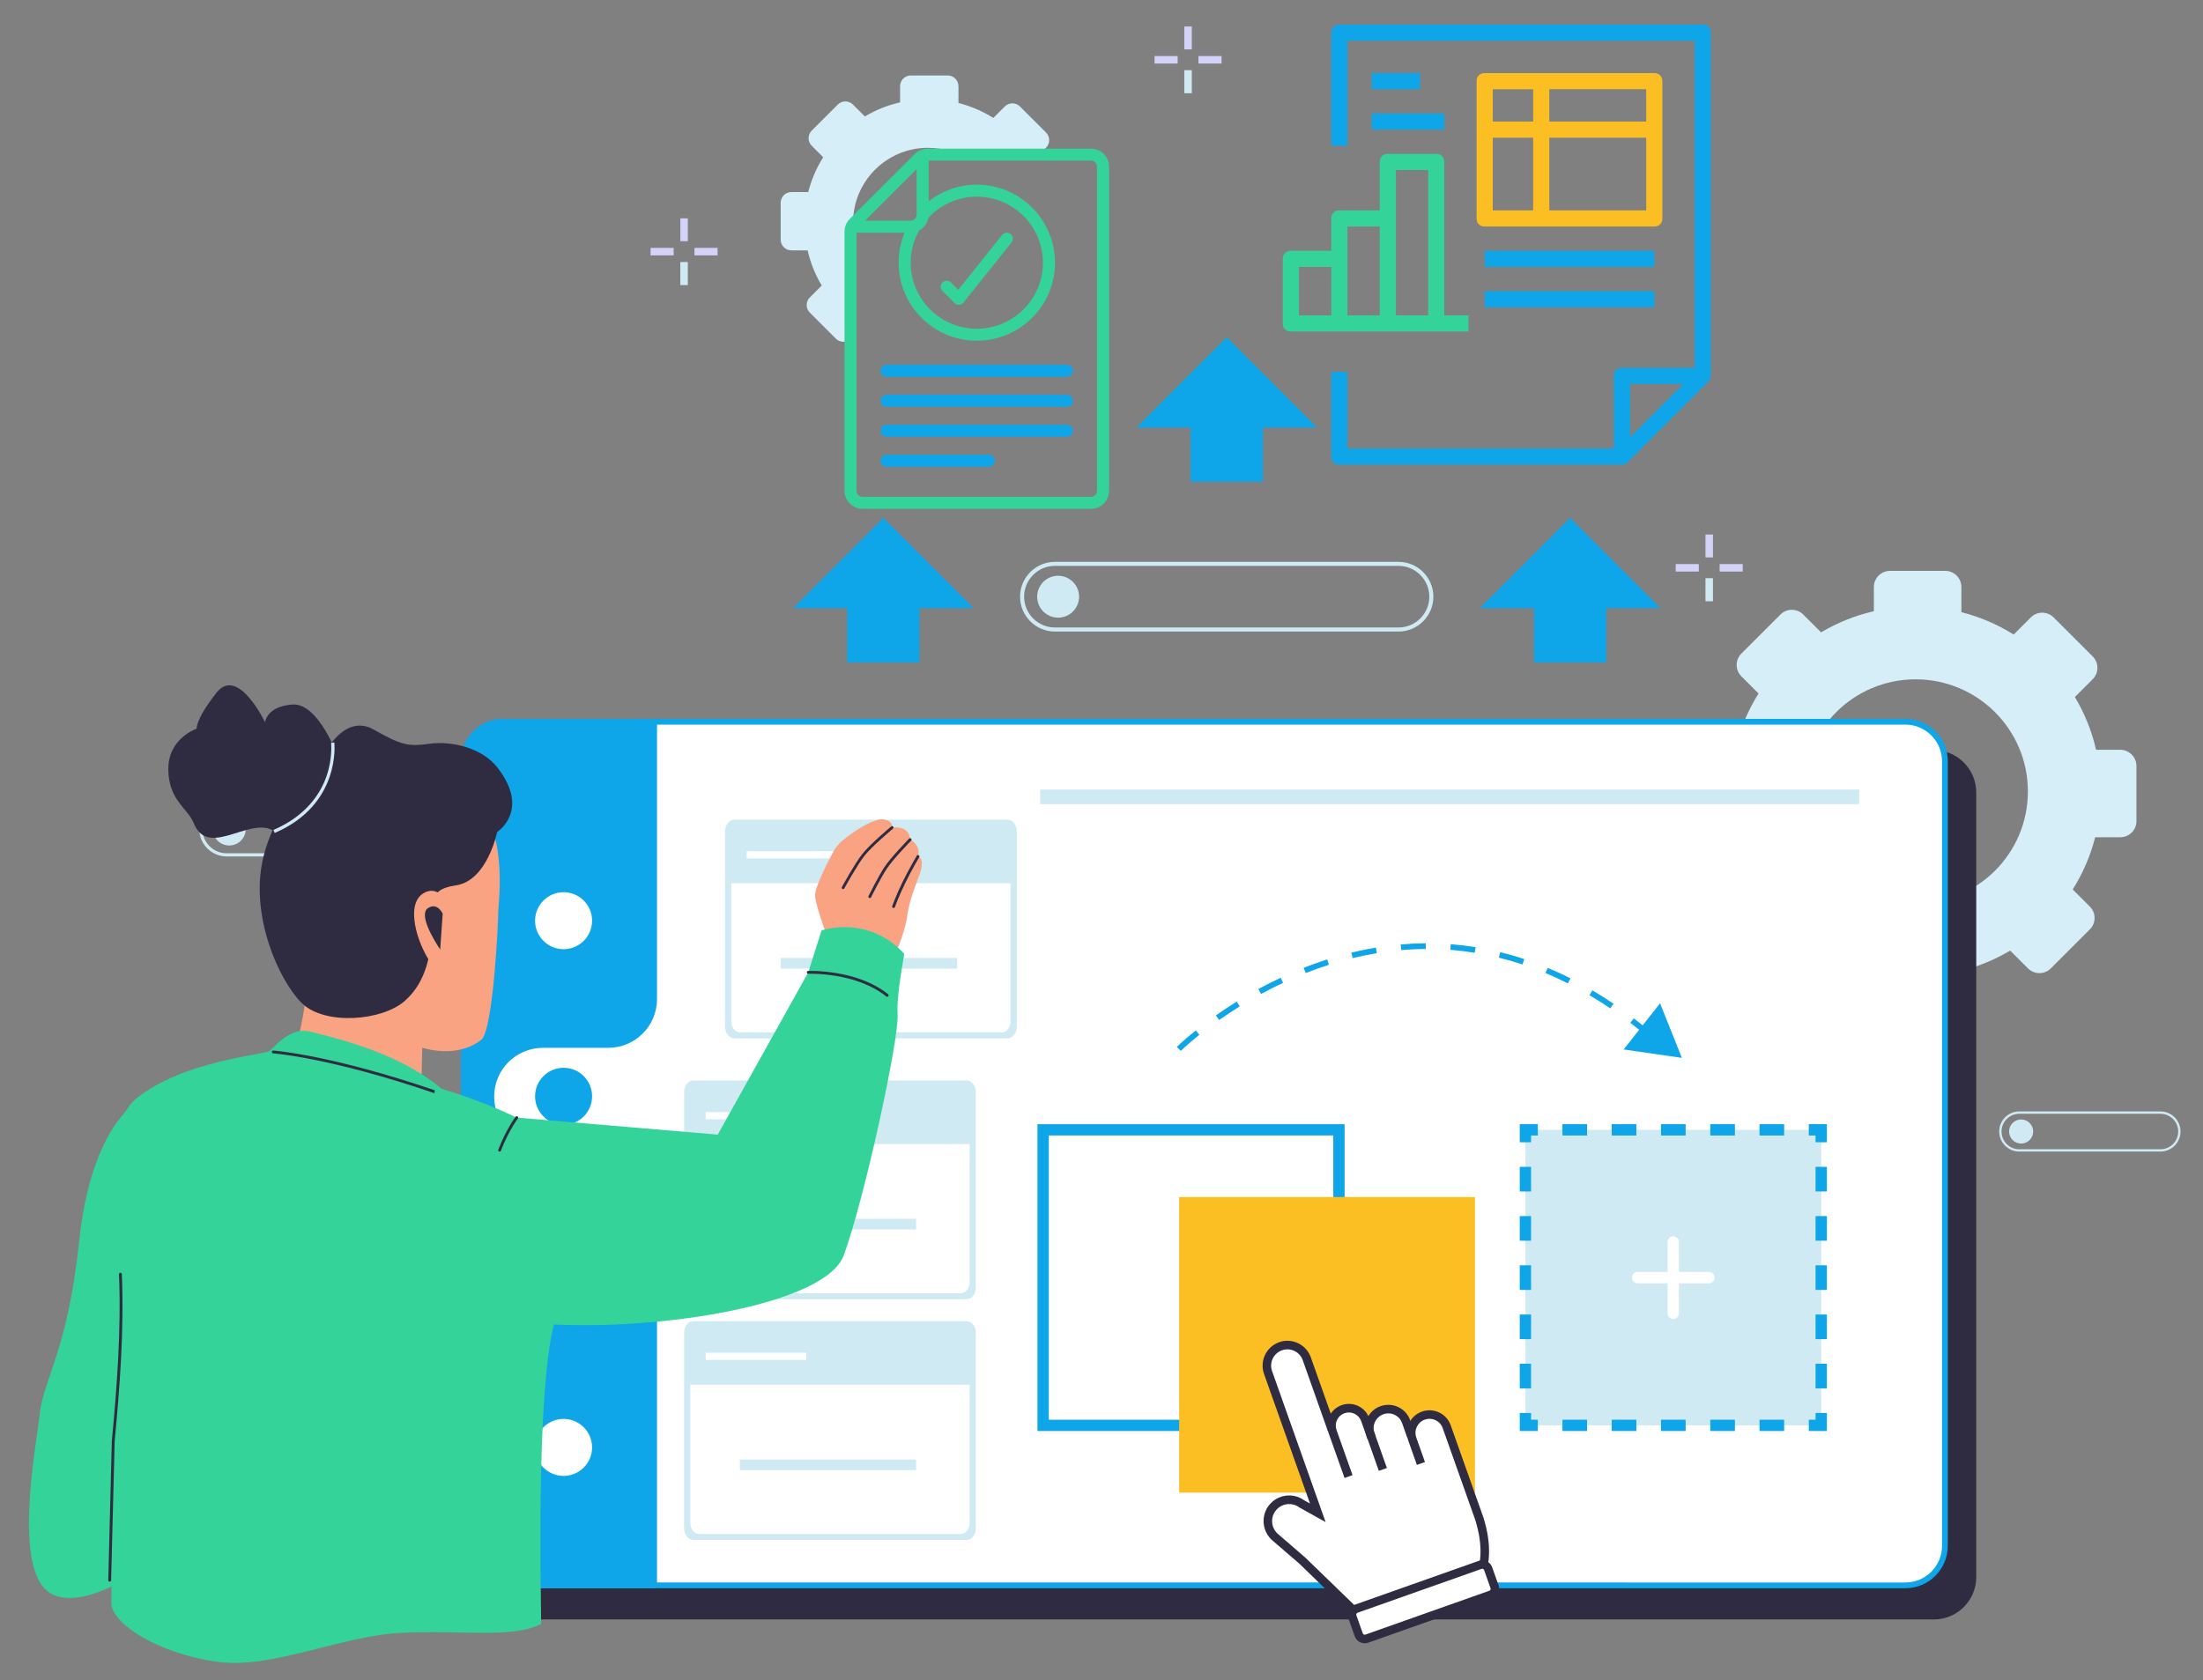 <?xml version="1.0" encoding="UTF-8"?>
<svg id="Layer_1" data-name="Layer 1" xmlns="http://www.w3.org/2000/svg" xmlns:xlink="http://www.w3.org/1999/xlink" version="1.1" viewBox="0 0 1538.33 1173.5">
  <rect x="0" y="0" width="1538.33" height="1173.5" fill="#808080" stroke="none"/>
  <defs>
    <style>
      .cls-1 {
        fill: #d3d3f9;
      }

      .cls-1, .cls-2, .cls-3, .cls-4, .cls-5, .cls-6, .cls-7, .cls-8, .cls-9, .cls-10 {
        stroke-width: 0px;
      }

      .cls-11 {
        clip-path: url(#clippath);
      }

      .cls-2 {
        fill: none;
      }

      .cls-3 {
        fill: #2f2c41;
      }

      .cls-12 {
        clip-path: url(#clippath-1);
      }

      .cls-13 {
        clip-path: url(#clippath-4);
      }

      .cls-14 {
        clip-path: url(#clippath-3);
      }

      .cls-15 {
        clip-path: url(#clippath-2);
      }

      .cls-4 {
        fill: #0ea5e9;
      }

      .cls-5 {
        fill: #f9a382;
      }

      .cls-6 {
        fill: #d0eaf4;
      }

      .cls-7 {
        fill: #34d399;
      }

      .cls-8 {
        fill: #fff;
      }

      .cls-9 {
        fill: #d5eef7;
      }

      .cls-10 {
        fill: #fbbf24;
      }
    </style>
    <clipPath id="clippath">
      <rect class="cls-2" x="1190.74" y="373.34" width="7.9" height="16.96"/>
    </clipPath>
    <clipPath id="clippath-1">
      <rect class="cls-2" x="826.82" y="18.51" width="7.9" height="16.96"/>
    </clipPath>
    <clipPath id="clippath-2">
      <rect class="cls-2" x="474.9" y="152.51" width="7.9" height="16.96"/>
    </clipPath>
    <clipPath id="clippath-3">
      <rect class="cls-2" x="928.99" y="17.21" width="265.7" height="307.37"/>
    </clipPath>
    <clipPath id="clippath-4">
      <rect class="cls-2" x="895.72" y="106.74" width="130.44" height="125.31"/>
    </clipPath>
  </defs>
  <path class="cls-9" d="M730.42,92.55l-18.19-18.17c-2.94-2.94-7.69-2.94-10.62,0l-7.99,7.98c-7.41-4.66-15.63-8.21-24.34-10.43v-11.72c0-4.16-3.36-7.51-7.52-7.51h-25.72c-4.16,0-7.52,3.35-7.52,7.51v11.29c-8.78,1.98-17.05,5.37-24.58,9.83l-8.3-8.29c-2.94-2.94-7.7-2.94-10.62,0l-18.19,18.17c-2.94,2.94-2.94,7.69,0,10.62l8,8c-4.69,7.41-8.22,15.59-10.44,24.32h-11.74c-4.16,0-7.52,3.35-7.52,7.52v25.7c0,4.16,3.36,7.51,7.52,7.51h11.32c1.95,8.78,5.35,17.04,9.84,24.55l-8.32,8.31c-2.94,2.94-2.94,7.7,0,10.62l18.19,18.18c2.71,2.71,6.96,2.91,9.9.63v-78.99l2.13-1.94c0-.26-.02-.51-.02-.77,0-28.86,23.42-52.22,52.26-52.22,10.31,0,19.92,2.99,28.02,8.14h46.26l8.2-8.19c2.94-2.94,2.94-7.69,0-10.62Z"/>
  <path class="cls-9" d="M1480.56,523.7h-16.9c-2.98-13.17-8.07-25.55-14.81-36.84l12.45-12.44c4.4-4.4,4.4-11.54,0-15.92l-27.28-27.25c-4.4-4.41-11.54-4.41-15.92,0l-11.98,11.96c-11.12-6.98-23.44-12.31-36.51-15.64v-17.57c0-6.23-5.04-11.26-11.27-11.26h-38.57c-6.23,0-11.27,5.03-11.27,11.26v16.93c-13.17,2.97-25.56,8.05-36.87,14.74l-12.44-12.43c-4.41-4.41-11.55-4.41-15.93,0l-27.27,27.25c-4.41,4.41-4.41,11.54,0,15.92l11.99,11.99c-7.03,11.12-12.32,23.37-15.65,36.46h-17.6c-6.23,0-11.27,5.03-11.27,11.27v38.54c0,6.23,5.04,11.26,11.27,11.26h16.98c2.93,13.16,8.02,25.55,14.76,36.81l-12.47,12.46c-4.41,4.41-4.41,11.55,0,15.92l27.27,27.26c4.41,4.4,11.55,4.4,15.93,0l11.97-11.96c11.13,6.98,23.39,12.31,36.5,15.64h.02v17.56c0,6.23,5.04,11.27,11.27,11.27h38.57c6.23,0,11.26-5.04,11.26-11.27v-16.92h.03c13.17-2.98,25.56-8.01,36.83-14.74h.03l12.44,12.43c4.41,4.41,11.55,4.41,15.93,0l27.27-27.25c4.41-4.41,4.41-11.54,0-15.92l-11.97-11.97c7.03-11.11,12.37-23.4,15.68-36.46h17.55c6.23,0,11.27-5.03,11.27-11.26v-38.55c-.03-6.23-5.09-11.28-11.3-11.28ZM1337.64,631.12c-43.25,0-78.37-35.03-78.37-78.32s35.12-78.31,78.37-78.31,78.41,35.03,78.41,78.31-35.14,78.32-78.41,78.32Z"/>
  <path class="cls-6" d="M347.24,598.21h-188.93c-10.59,0-19.18-8.62-19.18-19.18s8.62-19.17,19.18-19.17h188.93c10.59,0,19.19,8.61,19.19,19.17s-8.6,19.18-19.19,19.18ZM158.3,562.09c-9.34,0-16.95,7.61-16.95,16.95s7.61,16.95,16.95,16.95h188.93c9.34,0,16.96-7.61,16.96-16.95s-7.62-16.95-16.96-16.95h-188.93Z"/>
  <path class="cls-6" d="M171.61,579.04c0,.76-.08,1.5-.23,2.25-.14.74-.37,1.46-.66,2.16s-.64,1.36-1.06,1.98c-.42.63-.9,1.21-1.44,1.75s-1.11,1.01-1.74,1.43c-.64.42-1.3.77-1.99,1.07-.7.29-1.42.5-2.16.65-.74.15-1.49.23-2.25.23s-1.5-.07-2.24-.23c-.74-.14-1.46-.36-2.16-.65-.7-.3-1.37-.65-1.99-1.07s-1.21-.89-1.75-1.43-1.01-1.12-1.43-1.75-.78-1.29-1.07-1.98-.5-1.42-.65-2.16c-.15-.75-.23-1.49-.23-2.25s.07-1.5.23-2.24c.14-.74.36-1.46.65-2.16s.65-1.37,1.07-1.99.89-1.21,1.43-1.75,1.12-1.01,1.75-1.43,1.3-.77,1.99-1.06,1.42-.51,2.16-.66,1.49-.22,2.24-.22,1.51.07,2.25.22,1.46.37,2.16.66,1.36.64,1.99,1.06c.63.42,1.2.89,1.74,1.43s1.02,1.12,1.44,1.75.77,1.3,1.06,1.99.51,1.42.66,2.16.23,1.49.23,2.24Z"/>
  <path class="cls-3" d="M1379.99,553.53v547.99c0,16.37-13.28,29.64-29.66,29.64H371.28c-16.33,0-29.61-13.27-29.61-29.64v-547.99c0-16.37,13.28-29.64,29.61-29.64h979.05c16.38,0,29.66,13.27,29.66,29.64Z"/>
  <path class="cls-8" d="M351.42,1107.34c-15.23,0-27.6-12.39-27.6-27.63v-547.97c0-15.24,12.37-27.63,27.6-27.63h979.08c15.22,0,27.59,12.39,27.59,27.63v547.97c0,15.24-12.37,27.63-27.59,27.63H351.42Z"/>
  <path class="cls-4" d="M1330.51,506.13c14.1,0,25.59,11.49,25.59,25.61v547.97c0,14.12-11.48,25.61-25.59,25.61H351.42c-14.1,0-25.59-11.49-25.59-25.61v-547.97c0-14.12,11.47-25.61,25.59-25.61h979.08ZM1330.51,502.1H351.42c-16.33,0-29.63,13.3-29.63,29.64v547.97c0,16.37,13.3,29.64,29.63,29.64h979.08c16.37,0,29.63-13.3,29.63-29.64v-547.97c0-16.37-13.26-29.64-29.63-29.64Z"/>
  <path class="cls-8" d="M341.67,609.18h998.57v477.04H341.67v-477.04Z"/>
  <path class="cls-8" d="M1296.29,1091.83h-484.4c-8.59,0-15.57-6.96-15.57-15.57v-189.62c0-8.59,6.96-15.57,15.57-15.57h484.4c8.59,0,15.58,6.96,15.58,15.57v189.62c0,8.59-6.99,15.57-15.58,15.57Z"/>
  <path class="cls-4" d="M345.06,765.92c0,18.83,15.25,34.07,34.09,34.07h45.55c18.83,0,34.08,15.24,34.08,34.07v275.3h-107.34c-16.38,0-29.65-13.27-29.65-29.64v-547.99c0-16.37,13.27-29.64,29.65-29.64h107.34v195.73c0,18.82-15.25,34.06-34.08,34.06h-45.55c-18.81-.02-34.09,15.24-34.09,34.04Z"/>
  <path class="cls-8" d="M393.54,662.99c-10.99,0-19.91-8.92-19.91-19.9s8.92-19.9,19.91-19.9,19.91,8.91,19.91,19.9-8.92,19.9-19.91,19.9Z"/>
  <path class="cls-4" d="M393.54,785.63c-10.99,0-19.91-8.92-19.91-19.9s8.92-19.9,19.91-19.9,19.91,8.91,19.91,19.9-8.92,19.9-19.91,19.9Z"/>
  <path class="cls-8" d="M393.54,908.24c-10.99,0-19.91-8.92-19.91-19.9s8.92-19.9,19.91-19.9,19.91,8.91,19.91,19.9-8.92,19.9-19.91,19.9Z"/>
  <path class="cls-8" d="M393.54,1030.88c-10.99,0-19.91-8.92-19.91-19.9s8.92-19.9,19.91-19.9,19.91,8.92,19.91,19.9-8.92,19.9-19.91,19.9Z"/>
  <path class="cls-4" d="M938.92,999.52h-214.46v-214.29h214.46v214.29ZM732.36,991.64h198.67v-198.56h-198.67v198.56Z"/>
  <path class="cls-10" d="M823.39,836.11h206.56v206.44h-206.56v-206.44Z"/>
  <path class="cls-6" d="M1065.19,789.15h206.56v206.44h-206.56v-206.44Z"/>
  <path class="cls-4" d="M1275.68,999.52h-12.62v-7.88h4.73v-4.71h7.89v12.59Z"/>
  <path class="cls-4" d="M1245.85,999.52h-17.2v-7.88h17.2v7.88ZM1211.45,999.52h-17.18v-7.88h17.2v7.88h-.02ZM1177.06,999.52h-17.2v-7.88h17.2v7.88ZM1142.65,999.52h-17.2v-7.88h17.2v7.88ZM1108.23,999.52h-17.2v-7.88h17.2v7.88Z"/>
  <path class="cls-4" d="M1073.86,999.52h-12.63v-12.59h7.89v4.71h4.74v7.88Z"/>
  <path class="cls-4" d="M1069.12,969.74h-7.89v-17.19h7.89v17.19ZM1069.12,935.35h-7.89v-17.19h7.89v17.19ZM1069.12,900.98h-7.89v-17.19h7.89v17.19ZM1069.12,866.6h-7.89v-17.19h7.89v17.19ZM1069.12,832.2h-7.89v-17.19h7.89v17.19Z"/>
  <path class="cls-4" d="M1069.12,797.84h-7.89v-12.62h12.63v7.89h-4.74v4.73Z"/>
  <path class="cls-4" d="M1245.85,793.11h-17.2v-7.89h17.2v7.89ZM1211.45,793.11h-17.18v-7.89h17.2v7.89h-.02ZM1177.06,793.11h-17.2v-7.89h17.2v7.89ZM1142.65,793.11h-17.2v-7.89h17.2v7.89ZM1108.23,793.11h-17.2v-7.89h17.2v7.89Z"/>
  <path class="cls-4" d="M1275.68,797.84h-7.89v-4.73h-4.73v-7.89h12.62v12.62Z"/>
  <path class="cls-4" d="M1275.68,969.74h-7.89v-17.19h7.89v17.19ZM1275.68,935.35h-7.89v-17.19h7.89v17.19ZM1275.68,900.98h-7.89v-17.19h7.89v17.19ZM1275.68,866.6h-7.89v-17.19h7.89v17.19ZM1275.68,832.2h-7.89v-17.19h7.89v17.19Z"/>
  <path class="cls-6" d="M674.88,754.67h-190.65c-3.61,0-6.54,3.66-6.54,8.19v136.46c0,4.5,2.93,8.19,6.54,8.19h190.65c3.63,0,6.54-3.65,6.54-8.19v-136.46c.02-4.52-2.91-8.19-6.54-8.19ZM492.79,776.78h70.19v4.98h-70.19v-4.98ZM677.06,895.54c0,4.3-2.81,7.8-6.26,7.8h-182.47c-3.46,0-6.26-3.51-6.26-7.8v-96.44h194.99v96.44Z"/>
  <path class="cls-6" d="M516.61,851.31h123.13v7.43h-123.13v-7.43Z"/>
  <path class="cls-6" d="M674.88,922.76h-190.65c-3.61,0-6.54,3.66-6.54,8.19v136.46c0,4.5,2.93,8.19,6.54,8.19h190.65c3.63,0,6.54-3.66,6.54-8.19v-136.46c.02-4.52-2.91-8.19-6.54-8.19ZM492.79,944.86h70.19v4.99h-70.19v-4.99ZM677.06,1063.62c0,4.31-2.81,7.82-6.26,7.82h-182.47c-3.46,0-6.26-3.51-6.26-7.82v-96.44h194.99v96.44Z"/>
  <path class="cls-6" d="M516.61,1019.4h123.13v7.43h-123.13v-7.43Z"/>
  <path class="cls-8" d="M945.78,1125.31l-36.36-35.26-18.91-16.32c-5.66-4.88-6.84-13.16-2.76-19.42,4.71-7.21,14.5-8.94,21.39-3.8l11.06,6.18-34.76-98.03c-2.65-7.47,1.25-15.67,8.74-18.32,7.47-2.65,15.68,1.25,18.33,8.73l17.6,49.66,11.55,32.57-11.2-31.59c-2.23-6.3,1.08-13.23,7.38-15.47,6.31-2.22,13.26,1.08,15.48,7.38l4.44,12.51,7.89,22.22-8.69-24.55c-2.44-6.84,1.15-14.37,8.01-16.79l.12-.05c6.84-2.43,14.38,1.15,16.8,8.01l3.56,10.06,6.77,19.1-6.09-17.14c-2.35-6.63,1.12-13.94,7.76-16.3,6.63-2.34,13.94,1.13,16.3,7.76l22.37,63.07s7.06,18.97,2.95,35.2l-89.75,30.6Z"/>
  <path class="cls-8" d="M1040.94,1113.9l-86.54,30.63c-2.28.8-4.81-.37-5.61-2.67l-4.48-12.62c-.8-2.27.38-4.8,2.68-5.6l86.55-30.63c2.27-.8,4.8.38,5.6,2.67l4.48,12.62c.8,2.3-.4,4.8-2.68,5.6Z"/>
  <path class="cls-3" d="M1038.44,1095.48l-5.79-1.45c3.82-15.1-2.8-33.24-2.85-33.42l-22.37-63.09c-.87-2.46-2.65-4.43-5.01-5.56-2.35-1.12-5.01-1.24-7.49-.4-5.09,1.81-7.76,7.41-5.96,12.49l6.06,17.14-5.64,2.01-6.06-17.14c-2.9-8.19,1.4-17.2,9.59-20.1,3.96-1.4,8.24-1.17,12.04.63,3.8,1.8,6.66,4.98,8.06,8.96l22.37,63.08c.28.72,7.31,19.95,3.03,36.87Z"/>
  <path class="cls-3" d="M962.83,1027.35l-8.69-24.56c-2.97-8.38,1.43-17.62,9.82-20.6,8.51-3.03,17.76,1.4,20.74,9.79l3.55,10.06-5.64,2.01-3.55-10.07c-1.88-5.28-7.69-8.05-12.98-6.18-5.41,1.93-8.19,7.73-6.31,13.02l8.69,24.56-5.64,1.97Z"/>
  <path class="cls-3" d="M938.87,1032.31l-11.2-31.59c-1.35-3.8-1.12-7.91.61-11.54,1.73-3.65,4.78-6.39,8.59-7.73,3.8-1.35,7.92-1.13,11.55.6,3.65,1.73,6.39,4.78,7.73,8.59l4.43,12.51-5.64,2.01-4.43-12.51c-.82-2.3-2.48-4.15-4.68-5.18-2.2-1.05-4.69-1.17-6.99-.37-2.3.82-4.15,2.48-5.2,4.68-1.05,2.2-1.18,4.68-.38,6.98l11.2,31.58-5.58,1.98Z"/>
  <path class="cls-3" d="M943.7,1127.44l-36.39-35.26-18.78-16.2c-6.77-5.83-8.16-15.85-3.31-23.33,2.74-4.17,6.94-6.95,11.85-7.83,4.86-.88,9.7.25,13.68,3.13l4.01,2.23-32.11-90.55c-3.18-9.02,1.55-18.92,10.55-22.13,4.35-1.55,9.06-1.31,13.24.7,4.19,2.01,7.34,5.48,8.89,9.86l17.6,49.66-5.64,2.01-17.6-49.66c-1.01-2.86-3.08-5.16-5.81-6.46-2.74-1.31-5.84-1.48-8.7-.45-5.9,2.1-9.01,8.59-6.91,14.49l37.39,105.5-18.32-10.23c-2.66-1.97-5.94-2.76-9.22-2.18-3.28.58-6.08,2.43-7.89,5.23-3.25,4.98-2.3,11.64,2.21,15.52l18.9,16.32,36.52,35.38-4.15,4.26Z"/>
  <path class="cls-3" d="M952.95,1147.79c-3.03,0-5.89-1.88-6.97-4.91l-4.47-12.62c-.66-1.85-.56-3.86.3-5.64.85-1.77,2.32-3.13,4.21-3.77l86.55-30.63c1.85-.65,3.86-.56,5.64.3s3.13,2.32,3.77,4.21l4.48,12.62c.66,1.85.56,3.85-.3,5.62s-2.32,3.14-4.21,3.78l-86.55,30.63c-.82.28-1.66.4-2.45.4ZM1035.01,1095.76c-.14,0-.3.02-.47.07l-86.55,30.63c-.47.17-.7.52-.8.73-.09.2-.23.6-.05,1.07l4.48,12.62c.26.73,1.08,1.1,1.81.85l86.55-30.63c.72-.26,1.1-1.05.84-1.81l-4.48-12.61c-.2-.58-.75-.93-1.33-.93Z"/>
  <path class="cls-8" d="M1168.44,921.2c-2.18,0-3.96-1.77-3.96-3.95v-49.76c0-2.17,1.78-3.95,3.96-3.95s3.96,1.78,3.96,3.95v49.76c0,2.18-1.78,3.95-3.96,3.95Z"/>
  <path class="cls-8" d="M1193.34,896.32h-49.79c-2.18,0-3.95-1.78-3.95-3.95s1.77-3.96,3.95-3.96h49.79c2.18,0,3.96,1.78,3.96,3.96s-1.78,3.95-3.96,3.95Z"/>
  <path class="cls-4" d="M824.52,734.04l-2.79-2.81c.21-.21,4.81-4.71,13.31-11.52l2.45,3.08c-8.31,6.65-12.92,11.19-12.97,11.24ZM1151.83,725.23c-4.4-3.75-8.92-7.38-13.4-10.82l2.41-3.13c4.57,3.48,9.12,7.16,13.57,10.96l-2.58,2.98ZM851.32,712.46l-2.28-3.23c4.73-3.32,9.61-6.58,14.57-9.64l2.09,3.36c-4.88,3.02-9.72,6.23-14.38,9.5ZM1124.47,704.33c-4.83-3.27-9.72-6.36-14.53-9.2l2.01-3.4c4.88,2.9,9.84,6.03,14.75,9.34l-2.22,3.27ZM880.59,694.27l-1.88-3.46c5.11-2.78,10.37-5.43,15.58-7.89l1.68,3.58c-5.16,2.39-10.34,5.01-15.37,7.76ZM1094.83,686.87c-5.15-2.61-10.42-5.04-15.6-7.21l1.53-3.63c5.29,2.2,10.61,4.68,15.88,7.3l-1.81,3.54ZM911.77,679.66l-1.46-3.66c5.46-2.15,11-4.12,16.46-5.88l1.19,3.75c-5.36,1.71-10.82,3.66-16.2,5.79ZM1063.13,673.64c-5.43-1.8-10.99-3.4-16.5-4.75l.96-3.83c5.6,1.37,11.27,3,16.8,4.85l-1.25,3.72ZM944.56,669.22l-.93-3.84c5.68-1.38,11.45-2.55,17.12-3.51l.66,3.89c-5.61.93-11.27,2.08-16.85,3.46ZM1029.8,665.47c-5.64-.9-11.37-1.58-17.06-2.04l.3-3.93c5.79.45,11.65,1.15,17.39,2.06l-.63,3.91ZM978.44,663.6l-.33-3.93c5.84-.49,11.69-.77,17.48-.8l.02,3.94c-5.68.04-11.47.32-17.17.79Z"/>
  <path class="cls-4" d="M1174.43,738.9l-15.23-38.12-25.42,32.24,40.65,5.88Z"/>
  <path class="cls-6" d="M726.37,551.48h571.93v10.21h-571.93v-10.21Z"/>
  <g>
    <path class="cls-6" d="M1190.91,403.85h5.23v16.11h-5.23v-16.11Z"/>
    <g class="cls-11">
      <path class="cls-1" d="M1190.91,373.21h5.23v16.12h-5.23v-16.12Z"/>
    </g>
    <path class="cls-1" d="M1170.12,393.99h16.12v5.22h-16.12v-5.22Z"/>
    <path class="cls-1" d="M1200.78,393.99h16.15v5.22h-16.15v-5.22Z"/>
  </g>
  <g>
    <path class="cls-6" d="M826.99,49.02h5.23v16.11h-5.23v-16.11Z"/>
    <g class="cls-12">
      <path class="cls-1" d="M826.99,18.38h5.23v16.12h-5.23v-16.12Z"/>
    </g>
    <path class="cls-1" d="M806.21,39.16h16.12v5.22h-16.12v-5.22Z"/>
    <path class="cls-1" d="M836.86,39.16h16.15v5.22h-16.15v-5.22Z"/>
  </g>
  <g>
    <path class="cls-6" d="M475.07,183.02h5.23v16.11h-5.23v-16.11Z"/>
    <g class="cls-15">
      <path class="cls-1" d="M475.07,152.37h5.23v16.12h-5.23v-16.12Z"/>
    </g>
    <path class="cls-1" d="M454.28,173.15h16.12v5.22h-16.12v-5.22Z"/>
    <path class="cls-1" d="M484.94,173.15h16.15v5.22h-16.15v-5.22Z"/>
  </g>
  <path class="cls-6" d="M703.49,572.47h-190.66c-3.61,0-6.54,3.65-6.54,8.19v136.45c0,4.51,2.93,8.19,6.54,8.19h190.66c3.63,0,6.53-3.65,6.53-8.19v-136.45c0-4.53-2.9-8.19-6.53-8.19ZM521.39,594.57h70.19v4.98h-70.19v-4.98ZM705.64,713.35c0,4.31-2.81,7.82-6.26,7.82h-182.47c-3.46,0-6.26-3.51-6.26-7.82v-96.44h194.99v96.44Z"/>
  <path class="cls-6" d="M545.21,669.1h123.14v7.43h-123.14v-7.43Z"/>
  <path class="cls-7" d="M92.7,772.15s-29.36,18.5-37.44,94.96c-8.09,76.47-24.79,95.86-27.48,120.09-2.7,24.23-20.48,115.23,10.24,127.07,30.73,11.85,85.23-36.66,85.23-36.66l18.76-162.04-49.31-143.41Z"/>
  <path class="cls-5" d="M205.93,733.83s8.57-27.56,8.57-55.22-34.01-130.3,17.6-142.26c51.62-11.97,97.5,8.03,109.22,35.24,11.72,27.21,6.47,61.92,6.61,65.14.17,3.23-3.3,82.9-11.87,89.58-17.46,13.67-41.19,5.46-41.19,5.46l-.8,33.18-88.14-31.13Z"/>
  <path class="cls-3" d="M347.13,581.13s-6.74,34.07-28.9,37.3c-22.17,3.23-13.57,14.89-15.77,31.14-2.18,16.27-4.04,35.71-19.89,49.63-15.86,13.91-56.15,17.27-72.11,1.17-15.95-16.11-35.84-60.69-26.87-100.33,8.97-39.67,45.01-76.71,45.01-76.71,0,0,13.14-24.61,32.37-13.74,19.24,10.86,23.74,11.98,39.05,9.9s36.57,2.74,47.41,16.72c23.22,29.99-.3,44.93-.3,44.93Z"/>
  <path class="cls-3" d="M236.15,528.97s-13.53-38.02-31.79-36.87c-18.28,1.15-19.26,12.41-19.26,12.41,0,0-18.95-39.8-33.99-20.6-14.99,19.2-13.72,25.05-13.72,25.05,0,0-20.04,6.61-19.86,28.36.17,21.75,13.65,27.28,17.7,37.56,10.82,27.33,44.38-10.58,59.86,9.09l41.05-55.02Z"/>
  <path class="cls-6" d="M191.82,581.8l-.9-2.11c23.41-10.04,33.11-26,37.11-37.64,4.36-12.64,3.16-23.08,3.16-23.18l2.26-.28c.07.45,4.78,43.3-41.63,63.2Z"/>
  <path class="cls-5" d="M314.73,634.03s-7.54-17.62-19.46-9.83c-11.93,7.78-4.39,33.58,5.2,47.91l14.25-38.08Z"/>
  <path class="cls-3" d="M309.12,638.15s-3.68-8.16-10.24-3.89c-6.56,4.31,3.23,21.08,8.51,28.96l1.73-25.07Z"/>
  <path class="cls-7" d="M377.84,1134.24c.45-5.39-5.48-198.08,14.88-223.91,43.83-55.59-2.41-93.69-2.41-93.69-26.7-40.72-67-38.94-67-38.94-24.41-38.96-92.38-53.43-106.61-57.09-14.23-3.7-25.02,10.92-28.73,13.57-3.7,2.6-59.97,6.65-92.63,33.01-32.66,26.36-5.74,127.82-16.31,239.44-.02.33-1.22,112.44-1.24,112.73-.85,13.69,31.75,35.89,75.2,41.49,37.27,4.81,85.23-18.24,126.93-20.34,42.99-2.18,78.38,4.15,97.92-6.28Z"/>
  <path class="cls-3" d="M304.46,763.86c-.09,0-.2-.02-.32-.05-73.71-25.22-113.02-28.03-113.4-28.05-.55-.02-.95-.5-.93-1.05.03-.56.42-1.01,1.05-.93.4.02,39.97,2.85,113.93,28.16.52.17.8.72.6,1.25-.12.42-.49.67-.93.67Z"/>
  <path class="cls-3" d="M76.59,1104.73s-.03,0,0,0c-.58-.02-1.01-.47-.98-1,.93-36.2,2.48-96.96,2.48-97.19,3.56-37.54,6.61-77.64,5.01-116.51-.03-.56.4-1.01.95-1.03.66-.02,1.01.4,1.03.95,1.64,39-1.45,79.17-5.01,116.79-.02.68-1.3,50.79-2.48,97.06-.02.5-.47.93-1,.93Z"/>
  <path class="cls-5" d="M622.94,578.02s12.02-1.92,12.6,8.39c0,0,7.74,3.72,5.51,11.73,0,0,5.29,1.15,1.03,12.77-4.26,11.58-7.29,18.92-8.81,30.25-1.53,11.36-11.48,33.54-11.48,33.54l-40.55-10.64s-12.44-32.19-12.09-39.12c.38-6.93,11.37-27.56,13.22-30.96,1.88-3.37,5.31-6.36,5.31-6.36,0,0,16.76-14.4,28.07-15.41-.02.05,7.82.17,7.19,5.8Z"/>
  <path class="cls-3" d="M588.74,621.04c-.15,0-.33-.05-.48-.12-.47-.25-.65-.85-.4-1.33.38-.68,8.97-16.37,14.25-23.08,5.29-6.74,19.59-18.73,20.19-19.25.42-.35,1.03-.3,1.38.12.35.43.3,1.06-.12,1.38-.15.13-14.76,12.37-19.91,18.95-5.19,6.58-13.97,22.65-14.08,22.8-.15.35-.47.52-.82.52Z"/>
  <path class="cls-3" d="M607.34,627.28c-.15,0-.3-.02-.42-.09-.5-.26-.68-.83-.45-1.33.07-.13,6.79-13.65,11.19-20.33,4.43-6.7,16.66-19.24,17.16-19.77.37-.4,1-.4,1.4-.02s.4,1,.02,1.4c-.12.12-12.6,12.95-16.93,19.5-4.36,6.58-11.01,19.98-11.06,20.12-.21.33-.56.52-.9.52Z"/>
  <path class="cls-3" d="M623.95,634.19c-.1,0-.23-.02-.33-.05-.52-.17-.77-.75-.6-1.24.02-.08,2.83-7.92,7.46-17.3,4.64-9.37,9.65-17.8,9.7-17.9.28-.47.89-.62,1.35-.35.48.28.63.88.35,1.36-.04.07-5.03,8.45-9.61,17.74-4.58,9.29-7.36,17.03-7.38,17.1-.12.37-.5.65-.93.65Z"/>
  <path class="cls-7" d="M303.96,759.23s27.22,7.21,56.92,21.4l140.32,11.87,63.18-113.31,9.32-29.33s32.43-11.24,57.7,16.32c.26.27-5.58,28.35-4.61,42.47,1.15,16.47-22.74,127.35-37.53,168.02-12.52,34.44-127.2,52.89-206.82,48.23-86.82-5.05-115.2,112.61-115.2,112.61l36.72-278.27Z"/>
  <path class="cls-3" d="M619.53,696.26c-.23,0-.42-.07-.63-.23-21.29-17.16-54.14-15.87-54.49-15.87-.56,0-1.01-.4-1.03-.95-.03-.56.4-1.01.95-1.03.36-.02,33.93-1.35,55.83,16.29.42.36.5.96.15,1.38-.21.28-.5.4-.78.4Z"/>
  <path class="cls-3" d="M348.86,804.35c-.12,0-.25-.02-.35-.07-.5-.2-.75-.77-.55-1.28,5.78-14.79,11.89-22.67,12.14-23,.35-.42.95-.49,1.38-.17.42.33.49.96.17,1.38-.05.07-6.19,8.01-11.88,22.5-.14.43-.52.65-.93.65Z"/>
  <g>
    <path class="cls-6" d="M976.54,441.13h-239.88c-13.42,0-24.36-10.91-24.36-24.35s10.94-24.35,24.36-24.35h239.88c13.42,0,24.36,10.91,24.36,24.35s-10.94,24.35-24.36,24.35ZM736.66,395.25c-11.87,0-21.53,9.66-21.53,21.52s9.67,21.52,21.53,21.52h239.88c11.87,0,21.53-9.66,21.53-21.52s-9.67-21.52-21.53-21.52h-239.88Z"/>
    <path class="cls-6" d="M753.51,416.78c0,.96-.09,1.91-.28,2.85-.19.95-.46,1.86-.83,2.75s-.81,1.73-1.35,2.53c-.53.79-1.14,1.53-1.82,2.21s-1.42,1.29-2.22,1.82c-.79.53-1.64.98-2.53,1.35-.88.37-1.8.65-2.74.83-.95.19-1.89.28-2.86.28s-1.91-.09-2.85-.28c-.95-.19-1.86-.46-2.75-.83s-1.73-.81-2.53-1.35-1.53-1.14-2.22-1.82c-.68-.68-1.29-1.42-1.81-2.21-.53-.8-.99-1.65-1.36-2.53s-.65-1.8-.83-2.75c-.19-.94-.28-1.89-.28-2.85s.09-1.91.28-2.85c.19-.95.46-1.86.83-2.75.37-.88.82-1.73,1.36-2.53.52-.79,1.13-1.53,1.81-2.21.69-.68,1.42-1.29,2.22-1.82s1.65-.99,2.53-1.35c.88-.37,1.8-.65,2.75-.83.94-.19,1.89-.28,2.85-.28s1.91.09,2.86.28c.94.19,1.85.46,2.74.83.89.36,1.74.81,2.53,1.35.8.53,1.54,1.14,2.22,1.82s1.29,1.42,1.82,2.21c.53.8.98,1.65,1.35,2.53s.65,1.8.83,2.75c.19.94.28,1.89.28,2.85Z"/>
  </g>
  <path class="cls-6" d="M1508.61,804.34h-98.57c-7.73,0-14.02-6.27-14.02-14.02s6.28-14.02,14.02-14.02h98.57c7.74,0,14.03,6.28,14.03,14.02s-6.28,14.02-14.03,14.02ZM1410.04,777.96c-6.83,0-12.39,5.55-12.39,12.39s5.55,12.39,12.39,12.39h98.57c6.84,0,12.4-5.56,12.4-12.39s-5.56-12.39-12.4-12.39h-98.57Z"/>
  <path class="cls-6" d="M1419.75,790.32c0,1.12-.21,2.19-.64,3.22-.43,1.04-1.04,1.94-1.82,2.74-.79.78-1.71,1.39-2.74,1.82-1.03.42-2.1.64-3.22.64s-2.19-.22-3.22-.64c-1.03-.43-1.94-1.04-2.74-1.82-.78-.79-1.39-1.7-1.82-2.74-.43-1.03-.64-2.1-.64-3.22s.21-2.18.64-3.22c.42-1.03,1.04-1.93,1.82-2.73.79-.79,1.71-1.4,2.74-1.82,1.03-.43,2.1-.64,3.22-.64s2.19.21,3.22.64c1.03.42,1.94,1.03,2.74,1.82.78.79,1.39,1.7,1.82,2.73.43,1.04.64,2.11.64,3.22Z"/>
  <g>
    <path class="cls-7" d="M640.11,118.14v31.81c0,2.31-1.89,4.19-4.2,4.19h-31.85l36.05-36ZM641.81,160.99c3.35-1.79,5.79-5,6.48-8.86,8.73-9.37,20.96-14.76,33.8-14.76,25.47,0,46.18,20.69,46.18,46.12s-20.71,46.12-46.18,46.12-46.18-20.69-46.18-46.12c0-7.91,2.08-15.64,5.9-22.5ZM766.05,116.4v226.42c0,2.31-1.89,4.19-4.2,4.19h-159.53c-2.31,0-4.2-1.88-4.2-4.19v-180.3h33.57c-2.74,6.62-4.18,13.74-4.18,20.96,0,30.05,24.49,54.51,54.58,54.51s54.58-24.45,54.58-54.51-24.48-54.51-54.58-54.51c-12.27,0-24.06,4.18-33.59,11.61v-28.38h113.35c2.31,0,4.2,1.88,4.2,4.19ZM602.32,355.4h159.53c6.95,0,12.6-5.64,12.6-12.58V116.4c0-6.95-5.64-12.58-12.6-12.58h-114.07c-3.36,0-6.53,1.31-8.91,3.68l-45.46,45.4c-2.38,2.38-3.69,5.53-3.69,8.89v181.02c0,6.95,5.64,12.58,12.59,12.58"/>
    <path class="cls-7" d="M666.53,211.61c.78.79,1.85,1.23,2.97,1.23h.23c1.2-.06,2.29-.64,3.05-1.57l33.59-41.93c1.44-1.8,1.15-4.46-.66-5.9-1.81-1.44-4.44-1.15-5.9.66l-30.65,38.28-5.09-5.08c-1.64-1.64-4.29-1.64-5.93,0-1.64,1.64-1.64,4.29,0,5.93l8.4,8.38"/>
    <path class="cls-4" d="M614.92,258.96c0,2.31,1.88,4.19,4.2,4.19h125.95c2.31,0,4.2-1.88,4.2-4.19s-1.89-4.19-4.2-4.19h-125.95c-2.31,0-4.2,1.88-4.2,4.19"/>
    <path class="cls-4" d="M745.06,275.74h-125.95c-2.31,0-4.2,1.88-4.2,4.19s1.88,4.19,4.2,4.19h125.95c2.31,0,4.2-1.88,4.2-4.19s-1.89-4.19-4.2-4.19"/>
    <path class="cls-4" d="M745.06,296.7h-125.95c-2.31,0-4.2,1.88-4.2,4.19s1.88,4.19,4.2,4.19h125.95c2.31,0,4.2-1.88,4.2-4.19s-1.89-4.19-4.2-4.19"/>
    <path class="cls-4" d="M690.49,317.66h-71.37c-2.31,0-4.2,1.88-4.2,4.19s1.88,4.19,4.2,4.19h71.37c2.31,0,4.2-1.88,4.2-4.19s-1.89-4.19-4.2-4.19"/>
  </g>
  <g>
    <g class="cls-14">
      <path class="cls-4" d="M1194.64,262.52V22.85c0-3.39-2.26-5.64-5.64-5.64h-253.76c-3.38,0-5.64,2.26-5.64,5.64v78.97h11.28V28.49h242.48v228.39h-50.75c-3.38,0-5.64,2.26-5.64,5.64v50.77h-186.09v-53.51h-11.28v59.15c0,3.38,2.25,5.64,5.64,5.64h197.36c1.69,0,2.82-.56,3.95-1.69l56.39-56.41c.56-.56.56-1.13,1.13-1.69v-.56c.56-.56.56-1.13.56-1.69ZM1138.25,268.16h37.22l-18.61,18.62-18.61,18.61v-37.23Z"/>
    </g>
    <g class="cls-13">
      <path class="cls-7" d="M969.08,231.57h56.39v-11.28h-16.92v-107.18c0-3.38-2.26-5.64-5.64-5.64h-33.84c-3.38,0-5.64,2.26-5.64,5.64v33.85h-28.2c-3.38,0-5.64,2.26-5.64,5.64v22.56h-28.2c-3.38,0-5.64,2.26-5.64,5.64v45.13c0,3.38,2.26,5.64,5.64,5.64h67.67ZM974.72,118.75h22.56v101.54h-22.56v-101.54ZM940.88,158.24h22.56v62.06h-22.56v-62.06ZM907.05,186.44h22.56v33.85h-22.56v-33.85Z"/>
    </g>
    <path class="cls-10" d="M1160.8,152.6V56.7c0-3.38-2.26-5.64-5.64-5.64h-118.42c-3.38,0-5.64,2.26-5.64,5.64v95.9c0,3.38,2.25,5.64,5.64,5.64h118.42c3.38,0,5.64-2.26,5.64-5.64ZM1149.53,84.9h-67.67v-22.57h67.67v22.57ZM1070.58,62.34v22.57h-28.2v-22.57h28.2ZM1042.38,96.19h28.2v50.77h-28.2v-50.77ZM1081.86,146.95v-50.77h67.67v50.77h-67.67Z"/>
    <path class="cls-4" d="M1036.74,175.16h118.42v11.28h-118.42v-11.28Z"/>
    <path class="cls-4" d="M1036.74,203.37h118.42v11.28h-118.42v-11.28Z"/>
    <path class="cls-4" d="M957.8,51.06h33.84v11.28h-33.84v-11.28Z"/>
    <path class="cls-4" d="M957.8,79.26h50.75v11.28h-50.75v-11.28Z"/>
  </g>
  <g>
    <path class="cls-4" d="M1033.29,424.83l63.11-63.11,63.1,63.11h-37.86v37.86h-50.48v-37.86h-37.86"/>
    <path class="cls-4" d="M679.9,424.83l-63.11-63.11-63.1,63.11h37.86v37.86h50.48v-37.86h37.86"/>
    <path class="cls-4" d="M793.49,298.62l63.11-63.11,63.11,63.11h-37.86v37.86h-50.49v-37.86h-37.86"/>
  </g>
</svg>